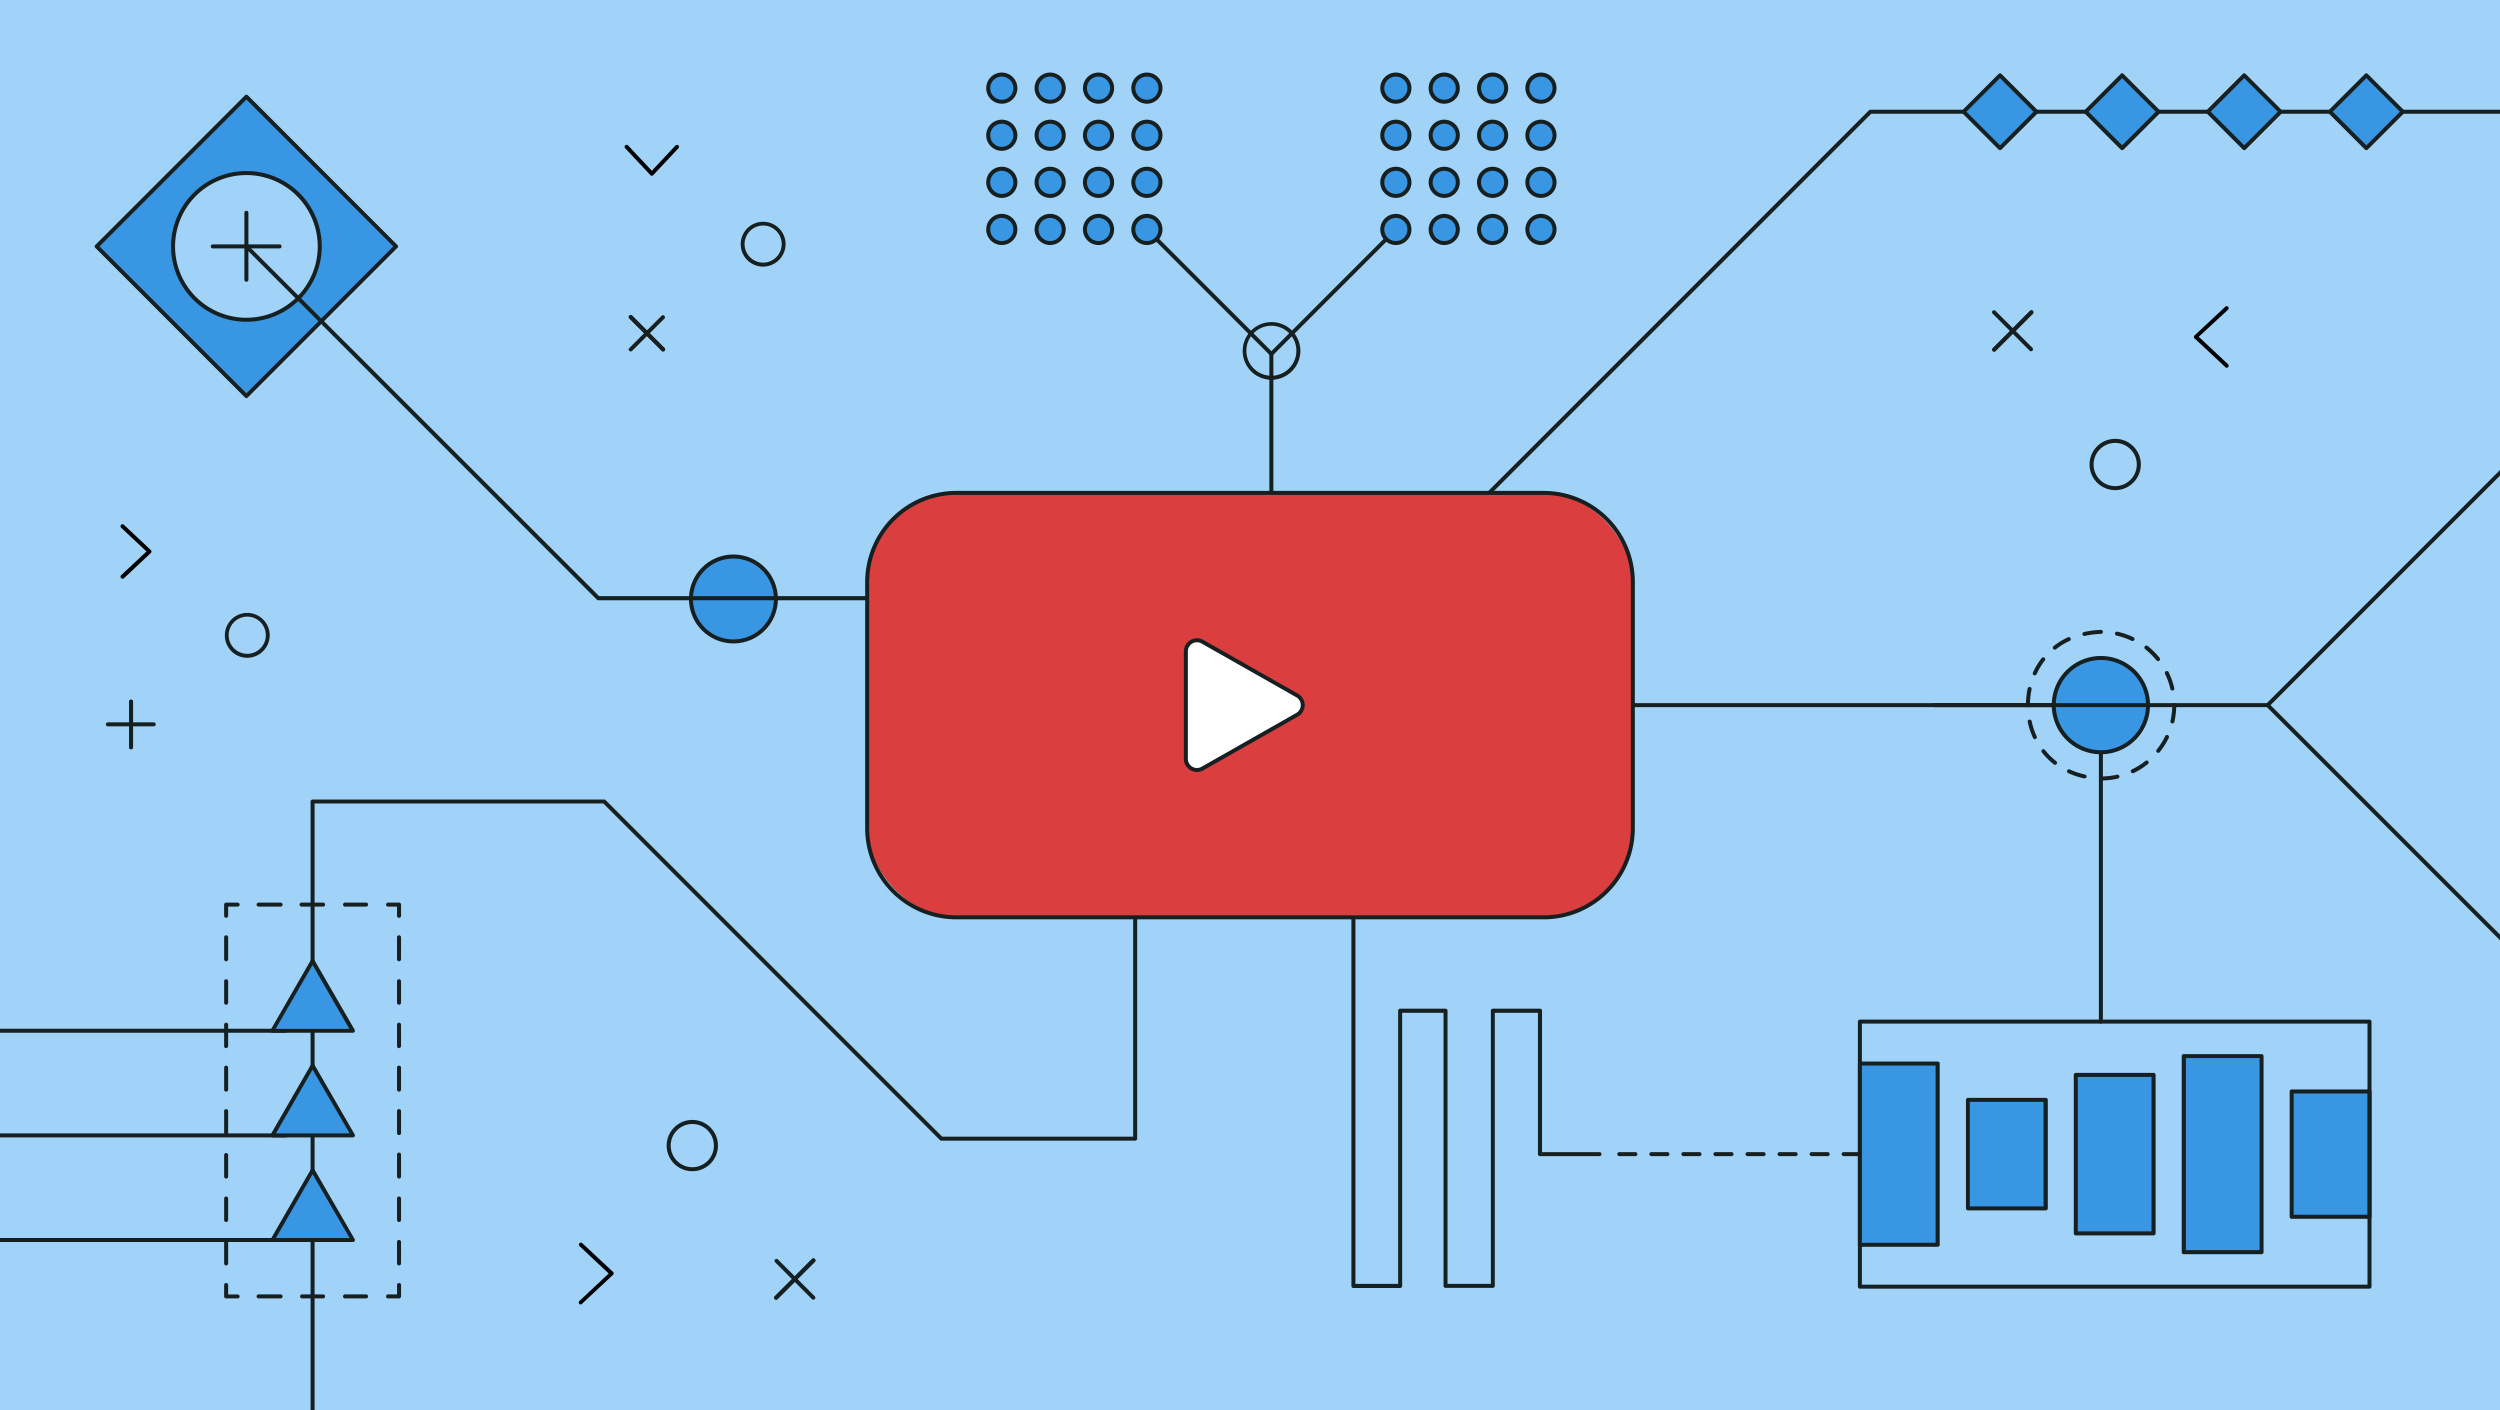 <svg id="Layer_1" data-name="Layer 1" xmlns="http://www.w3.org/2000/svg" viewBox="0 0 780 440"><defs><style>.cls-1{fill:#a1d2f8;}.cls-2{fill:#3896e3;}.cls-3{fill:#162020;}.cls-4{fill:#db3e3e;}.cls-5{fill:#fff;}</style></defs><rect class="cls-1" width="780" height="440"/><rect class="cls-2" x="43.84" y="43.84" width="66.06" height="66.06" transform="translate(76.88 -31.84) rotate(45)"/><path class="cls-3" d="M76.88,124.22a.59.59,0,0,1-.44-.19L29.72,77.32a.63.63,0,0,1,0-.88L76.44,29.72a.63.63,0,0,1,.88,0L124,76.44a.61.61,0,0,1,0,.88L77.32,124A.59.59,0,0,1,76.88,124.22ZM31.05,76.88l45.83,45.83,45.83-45.83L76.88,31.05Z"/><circle class="cls-1" cx="76.88" cy="76.88" r="22.88"/><path class="cls-3" d="M76.88,100.39a23.51,23.51,0,1,1,23.51-23.51A23.53,23.53,0,0,1,76.88,100.39Zm0-45.77A22.26,22.26,0,1,0,99.14,76.88,22.28,22.28,0,0,0,76.88,54.62Z"/><circle class="cls-2" cx="228.84" cy="186.88" r="13.24"/><path class="cls-3" d="M228.84,200.75a13.87,13.87,0,1,1,13.86-13.87A13.87,13.87,0,0,1,228.84,200.75Zm0-26.48a12.62,12.62,0,1,0,12.61,12.61A12.62,12.62,0,0,0,228.84,174.27Z"/><path class="cls-3" d="M284.42,187.29H186.67a.59.59,0,0,1-.44-.18L76.44,77.32a.62.62,0,0,1,.88-.88L186.93,186h97.49a.63.63,0,0,1,0,1.25Z"/><path class="cls-3" d="M76.88,87.91a.63.63,0,0,1-.63-.62V66.47a.63.63,0,1,1,1.25,0V87.29A.62.62,0,0,1,76.88,87.91Z"/><path class="cls-3" d="M87.29,77.5H66.47a.63.63,0,1,1,0-1.25H87.29a.63.63,0,0,1,0,1.25Z"/><path class="cls-3" d="M97.52,466.49a.63.63,0,0,1-.62-.63V250.09a.63.63,0,0,1,.62-.63h91a.63.63,0,0,1,.44.19l105,105h59.59V286.05a.63.63,0,0,1,1.25,0v69.2a.63.63,0,0,1-.62.63H293.68a.6.6,0,0,1-.44-.19l-105-105H98.15V465.86A.63.63,0,0,1,97.52,466.49Z"/><path class="cls-3" d="M655.48,319.37a.63.63,0,0,1-.63-.63V220.62H493.1a.62.62,0,0,1,0-1.24H655.48a.62.62,0,0,1,.62.62v98.74A.63.63,0,0,1,655.48,319.37Z"/><path class="cls-3" d="M655.5,243.51a.63.63,0,0,1,0-1.25,22.16,22.16,0,0,0,5-.56.63.63,0,0,1,.75.47.62.62,0,0,1-.47.75,23.56,23.56,0,0,1-5.23.59Zm-5.08-.64h-.14a25.09,25.09,0,0,1-5-1.65.62.62,0,0,1-.31-.83.61.61,0,0,1,.82-.31,24.18,24.18,0,0,0,4.74,1.57.62.62,0,0,1,.48.74A.64.64,0,0,1,650.42,242.87Zm15-1.63a.63.63,0,0,1-.27-1.19,22.32,22.32,0,0,0,4.22-2.65.62.62,0,0,1,.77,1,23.18,23.18,0,0,1-4.45,2.81A.63.63,0,0,1,665.42,241.24Zm-24.25-2.62a.62.62,0,0,1-.38-.14,21.53,21.53,0,0,1-3.73-3.72.62.62,0,0,1,.1-.88.63.63,0,0,1,.88.11,20.88,20.88,0,0,0,3.52,3.51.63.63,0,0,1,.11.88A.67.67,0,0,1,641.17,238.62Zm32.21-3.73a.62.62,0,0,1-.39-.14.61.61,0,0,1-.1-.88,22.51,22.51,0,0,0,2.65-4.22.62.62,0,0,1,.83-.29.64.64,0,0,1,.3.84,23.68,23.68,0,0,1-2.81,4.45A.6.6,0,0,1,673.38,234.89Zm-38.5-4.26a.63.63,0,0,1-.57-.37,23.77,23.77,0,0,1-1.66-5,.62.62,0,1,1,1.22-.26,22.1,22.1,0,0,0,1.58,4.73.64.64,0,0,1-.31.83A.58.58,0,0,1,634.88,230.63Zm42.91-4.92h-.14a.64.64,0,0,1-.47-.75,22.16,22.16,0,0,0,.56-4.95.66.66,0,0,1,.62-.67.59.59,0,0,1,.63.57v.1a23.56,23.56,0,0,1-.59,5.23A.61.61,0,0,1,677.79,225.71Zm-45.08-5.06a.61.61,0,0,1-.62-.6V220a24.89,24.89,0,0,1,.54-5.18.62.62,0,0,1,1.22.26,23.82,23.82,0,0,0-.51,4.92A.65.65,0,0,1,632.71,220.65Zm45.06-5.21a.64.64,0,0,1-.61-.48,21.9,21.9,0,0,0-1.66-4.7.63.63,0,0,1,.29-.84.62.62,0,0,1,.83.29,23.62,23.62,0,0,1,1.76,5,.62.62,0,0,1-.47.75Zm-42.93-4.73a.58.58,0,0,1-.26-.06.63.63,0,0,1-.31-.83,22.74,22.74,0,0,1,2.72-4.5.63.63,0,0,1,1,.77,21,21,0,0,0-2.57,4.25A.63.63,0,0,1,634.84,210.71Zm38.48-4.42a.62.62,0,0,1-.49-.23,23.1,23.1,0,0,0-3.54-3.52.62.62,0,1,1,.78-1,23.73,23.73,0,0,1,3.73,3.7.62.62,0,0,1-.09.88A.67.67,0,0,1,673.32,206.29ZM641.1,202.7a.67.67,0,0,1-.5-.24.63.63,0,0,1,.11-.88,22.51,22.51,0,0,1,4.49-2.75.63.63,0,0,1,.83.31.62.62,0,0,1-.3.83,20.81,20.81,0,0,0-4.25,2.59A.62.62,0,0,1,641.1,202.7ZM665.34,200a.63.63,0,0,1-.27-.06,22.08,22.08,0,0,0-4.71-1.63.64.64,0,0,1-.48-.75.63.63,0,0,1,.75-.47,23.3,23.3,0,0,1,5,1.72.63.63,0,0,1-.27,1.19Zm-15-1.57a.63.63,0,0,1-.14-1.24,29.92,29.92,0,0,1,5.2-.67.63.63,0,1,1,0,1.25,28.12,28.12,0,0,0-5,.64Z"/><circle class="cls-2" cx="655.48" cy="220" r="14.71"/><path class="cls-3" d="M655.48,235.33A15.33,15.33,0,1,1,670.81,220,15.35,15.35,0,0,1,655.48,235.33Zm0-29.41A14.08,14.08,0,1,0,669.56,220,14.1,14.1,0,0,0,655.48,205.92Z"/><path class="cls-3" d="M707.51,220.62H603.44a.62.62,0,0,1,0-1.24H707.51a.62.62,0,1,1,0,1.24Z"/><path class="cls-3" d="M788.81,301.92a.62.62,0,0,1-.44-.18l-81.3-81.3a.63.63,0,0,1,0-.88l81.3-81.3a.63.63,0,0,1,.88,0,.64.64,0,0,1,0,.89L708.4,220l80.85,80.85a.64.64,0,0,1,0,.89A.62.62,0,0,1,788.81,301.92Z"/><path class="cls-3" d="M739.28,402.06h-159a.63.63,0,0,1-.62-.63V318.74a.62.62,0,0,1,.62-.62h159a.63.63,0,0,1,.63.62v82.69A.63.63,0,0,1,739.28,402.06Zm-158.37-1.25H738.66V319.37H580.91Z"/><rect class="cls-2" x="613.96" y="343.16" width="24.28" height="33.85"/><path class="cls-3" d="M638.25,377.64H614a.63.63,0,0,1-.62-.63V343.16a.62.62,0,0,1,.62-.62h24.29a.62.62,0,0,1,.62.62V377A.63.63,0,0,1,638.25,377.64Zm-23.66-1.25h23v-32.6h-23Z"/><rect class="cls-2" x="580.28" y="331.81" width="24.28" height="56.55"/><path class="cls-3" d="M604.57,389H580.28a.62.62,0,0,1-.62-.62V331.81a.62.62,0,0,1,.62-.62h24.29a.62.62,0,0,1,.62.62v56.56A.62.62,0,0,1,604.57,389Zm-23.66-1.25h23v-55.3h-23Z"/><rect class="cls-2" x="647.64" y="335.36" width="24.28" height="49.46"/><path class="cls-3" d="M671.92,385.44H647.64a.62.62,0,0,1-.62-.62V335.36a.62.62,0,0,1,.62-.62h24.28a.63.63,0,0,1,.63.62v49.46A.63.63,0,0,1,671.92,385.44Zm-23.65-1.25h23V336h-23Z"/><rect class="cls-2" x="681.32" y="329.5" width="24.28" height="61.18"/><path class="cls-3" d="M705.6,391.3H681.32a.62.62,0,0,1-.62-.62V329.5a.62.62,0,0,1,.62-.62H705.6a.63.63,0,0,1,.63.62v61.18A.63.63,0,0,1,705.6,391.3ZM682,390.05h23V330.12H682Z"/><rect class="cls-2" x="715" y="340.53" width="24.28" height="39.11"/><path class="cls-3" d="M739.28,380.27H715a.63.63,0,0,1-.62-.63V340.53a.62.62,0,0,1,.62-.62h24.28a.63.63,0,0,1,.63.62v39.11A.63.63,0,0,1,739.28,380.27ZM715.63,379h23V341.16h-23Z"/><path class="cls-3" d="M465.75,401.82H451a.63.63,0,0,1-.62-.63V316H437.47v85.23a.63.63,0,0,1-.62.63H422.27a.63.63,0,0,1-.63-.63v-120a.63.63,0,1,1,1.25,0V400.57h13.33V315.34a.63.63,0,0,1,.63-.63H451a.63.63,0,0,1,.63.63v85.23h13.52V315.34a.63.63,0,0,1,.62-.63h14.71a.63.63,0,0,1,.63.63v44.12h18a.63.63,0,0,1,0,1.25H480.46a.62.62,0,0,1-.62-.62V316H466.38v85.23A.63.63,0,0,1,465.75,401.82Z"/><path class="cls-3" d="M580.15,360.71h-5a.63.63,0,0,1,0-1.25h5a.63.63,0,1,1,0,1.25Zm-10,0h-5a.63.63,0,0,1,0-1.25h5a.63.63,0,1,1,0,1.25Zm-10,0h-5a.63.63,0,0,1,0-1.25h5a.63.63,0,1,1,0,1.25Zm-10,0h-5a.63.63,0,0,1,0-1.25h5a.63.63,0,1,1,0,1.25Zm-10,0h-5a.63.63,0,0,1,0-1.25h5a.63.63,0,1,1,0,1.25Zm-10,0h-5a.63.63,0,0,1,0-1.25h5a.63.63,0,1,1,0,1.25Zm-10,0h-5a.63.63,0,0,1,0-1.25h5a.63.63,0,1,1,0,1.25Zm-10,0h-5a.63.63,0,0,1,0-1.25h5a.63.63,0,1,1,0,1.25Z"/><path d="M181.19,407a.63.63,0,0,1-.43-1.08l9.16-8.59-9.16-8.59a.63.63,0,0,1,.86-.91l9.64,9a.63.63,0,0,1,0,.92l-9.64,9A.63.63,0,0,1,181.19,407Z"/><path class="cls-3" d="M242.16,405.5a.62.62,0,0,1-.44-.18.61.61,0,0,1,0-.88l11.6-11.61a.63.63,0,1,1,.89.89l-11.61,11.6A.62.62,0,0,1,242.16,405.5Z"/><path class="cls-3" d="M242.16,405.5a.62.62,0,0,1-.44-.18.61.61,0,0,1,0-.88l11.6-11.61a.63.63,0,1,1,.89.89l-11.61,11.6A.62.62,0,0,1,242.16,405.5Z"/><path class="cls-3" d="M253.77,405.5a.66.66,0,0,1-.45-.18l-11.48-11.49a.61.61,0,0,1,0-.88.63.63,0,0,1,.88,0l11.49,11.49a.63.63,0,0,1,0,.88A.62.62,0,0,1,253.77,405.5Z"/><path class="cls-3" d="M216,365.42a8,8,0,1,1,8-8A8,8,0,0,1,216,365.42Zm0-14.73a6.74,6.74,0,1,0,6.74,6.74A6.74,6.74,0,0,0,216,350.69Z"/><path d="M694.77,114.74a.63.63,0,0,1-.43-.17l-9.64-9a.59.59,0,0,1-.2-.45.63.63,0,0,1,.2-.46l9.64-9a.63.63,0,0,1,.86.91L686,105.07l9.16,8.59a.63.63,0,0,1-.43,1.08Z"/><path class="cls-3" d="M622.19,109.71a.62.62,0,0,1-.44-.18.64.64,0,0,1,0-.89L633.36,97a.62.62,0,0,1,.88.88l-11.6,11.61A.66.66,0,0,1,622.19,109.71Z"/><path class="cls-3" d="M622.19,109.71a.62.62,0,0,1-.44-.18.64.64,0,0,1,0-.89L633.36,97a.62.62,0,0,1,.88.88l-11.6,11.61A.66.66,0,0,1,622.19,109.71Z"/><path class="cls-3" d="M633.68,109.59a.62.62,0,0,1-.44-.18L621.75,97.92a.63.63,0,1,1,.89-.88l11.48,11.48a.63.63,0,0,1-.44,1.07Z"/><path class="cls-3" d="M659.94,152.92a8,8,0,1,1,8-8A8,8,0,0,1,659.94,152.92Zm0-14.73a6.74,6.74,0,1,0,6.74,6.74A6.74,6.74,0,0,0,659.94,138.19Z"/><path d="M203.4,54.85a.65.65,0,0,1-.46-.2l-7.88-8.4a.63.63,0,0,1,0-.88.64.64,0,0,1,.89,0l7.42,7.91,7.41-7.91a.64.64,0,0,1,.89,0,.63.63,0,0,1,0,.88l-7.88,8.4A.65.65,0,0,1,203.4,54.85Z"/><path class="cls-3" d="M206.89,109.64a.62.62,0,0,1-.44-.18l-10.1-10.11a.61.61,0,0,1,0-.88.63.63,0,0,1,.88,0l10.1,10.11a.61.61,0,0,1,0,.88A.62.62,0,0,1,206.89,109.64Z"/><path class="cls-3" d="M206.89,109.64a.62.62,0,0,1-.44-.18l-10.1-10.11a.61.61,0,0,1,0-.88.63.63,0,0,1,.88,0l10.1,10.11a.61.61,0,0,1,0,.88A.62.62,0,0,1,206.89,109.64Z"/><path class="cls-3" d="M196.79,109.64a.62.62,0,0,1-.44-.18.61.61,0,0,1,0-.88l10-10a.63.63,0,1,1,.88.89l-10,10A.62.62,0,0,1,196.79,109.64Z"/><path class="cls-3" d="M238.1,83.19a7,7,0,1,1,7-7A7.05,7.05,0,0,1,238.1,83.19Zm0-12.83a5.79,5.79,0,1,0,5.79,5.79A5.8,5.8,0,0,0,238.1,70.36Z"/><path d="M38.24,180.55a.61.61,0,0,1-.45-.19.63.63,0,0,1,0-.89l7.91-7.41-7.91-7.42a.63.63,0,0,1,0-.89.62.62,0,0,1,.88,0l8.39,7.87a.62.62,0,0,1,0,.91l-8.39,7.88A.62.62,0,0,1,38.24,180.55Z"/><path class="cls-3" d="M40.88,233.77a.63.63,0,0,1-.62-.63V218.85a.63.63,0,0,1,1.25,0v14.29A.63.63,0,0,1,40.88,233.77Z"/><path class="cls-3" d="M40.88,233.77a.63.63,0,0,1-.62-.63V218.85a.63.63,0,0,1,1.25,0v14.29A.63.63,0,0,1,40.88,233.77Z"/><path class="cls-3" d="M47.88,226.62H33.74a.63.63,0,1,1,0-1.25H47.88a.63.63,0,1,1,0,1.25Z"/><path class="cls-3" d="M77.15,205.23a7,7,0,1,1,7-7A7.05,7.05,0,0,1,77.15,205.23Zm0-12.84a5.8,5.8,0,1,0,5.79,5.79A5.8,5.8,0,0,0,77.15,192.39Z"/><circle class="cls-2" cx="435.51" cy="27.51" r="4.23"/><path class="cls-3" d="M435.51,32.36a4.86,4.86,0,1,1,4.86-4.85A4.85,4.85,0,0,1,435.51,32.36Zm0-8.46a3.61,3.61,0,1,0,3.61,3.61A3.61,3.61,0,0,0,435.51,23.9Z"/><circle class="cls-2" cx="465.69" cy="27.51" r="4.23"/><path class="cls-3" d="M465.69,32.36a4.86,4.86,0,1,1,4.86-4.85A4.85,4.85,0,0,1,465.69,32.36Zm0-8.46a3.61,3.61,0,1,0,3.61,3.61A3.61,3.61,0,0,0,465.69,23.9Z"/><circle class="cls-2" cx="450.6" cy="27.51" r="4.23"/><path class="cls-3" d="M450.6,32.36a4.86,4.86,0,1,1,4.86-4.85A4.85,4.85,0,0,1,450.6,32.36Zm0-8.46a3.61,3.61,0,1,0,3.61,3.61A3.61,3.61,0,0,0,450.6,23.9Z"/><circle class="cls-2" cx="480.78" cy="27.51" r="4.23"/><path class="cls-3" d="M480.78,32.36a4.86,4.86,0,1,1,4.86-4.85A4.85,4.85,0,0,1,480.78,32.36Zm0-8.46a3.61,3.61,0,1,0,3.61,3.61A3.61,3.61,0,0,0,480.78,23.9Z"/><circle class="cls-2" cx="435.51" cy="42.2" r="4.23"/><path class="cls-3" d="M435.51,47.06a4.86,4.86,0,1,1,4.86-4.86A4.86,4.86,0,0,1,435.51,47.06Zm0-8.46a3.61,3.61,0,1,0,3.61,3.6A3.6,3.6,0,0,0,435.51,38.6Z"/><circle class="cls-2" cx="465.69" cy="42.2" r="4.23"/><path class="cls-3" d="M465.69,47.06a4.86,4.86,0,1,1,4.86-4.86A4.86,4.86,0,0,1,465.69,47.06Zm0-8.46a3.61,3.61,0,1,0,3.61,3.6A3.6,3.6,0,0,0,465.69,38.6Z"/><circle class="cls-2" cx="450.6" cy="42.2" r="4.23"/><path class="cls-3" d="M450.6,47.06a4.86,4.86,0,1,1,4.86-4.86A4.86,4.86,0,0,1,450.6,47.06Zm0-8.46a3.61,3.61,0,1,0,3.61,3.6A3.6,3.6,0,0,0,450.6,38.6Z"/><circle class="cls-2" cx="480.78" cy="42.2" r="4.23"/><path class="cls-3" d="M480.78,47.06a4.86,4.86,0,1,1,4.86-4.86A4.86,4.86,0,0,1,480.78,47.06Zm0-8.46a3.61,3.61,0,1,0,3.61,3.6A3.6,3.6,0,0,0,480.78,38.6Z"/><circle class="cls-2" cx="435.51" cy="71.59" r="4.23"/><path class="cls-3" d="M435.51,76.45a4.86,4.86,0,1,1,4.86-4.86A4.86,4.86,0,0,1,435.51,76.45Zm0-8.46a3.61,3.61,0,1,0,3.61,3.6A3.6,3.6,0,0,0,435.51,68Z"/><circle class="cls-2" cx="465.69" cy="71.59" r="4.23"/><path class="cls-3" d="M465.69,76.45a4.86,4.86,0,1,1,4.86-4.86A4.86,4.86,0,0,1,465.69,76.45Zm0-8.46a3.61,3.61,0,1,0,3.61,3.6A3.6,3.6,0,0,0,465.69,68Z"/><circle class="cls-2" cx="450.6" cy="71.59" r="4.23"/><path class="cls-3" d="M450.6,76.45a4.86,4.86,0,1,1,4.86-4.86A4.86,4.86,0,0,1,450.6,76.45Zm0-8.46a3.61,3.61,0,1,0,3.61,3.6A3.6,3.6,0,0,0,450.6,68Z"/><circle class="cls-2" cx="480.78" cy="71.59" r="4.23"/><path class="cls-3" d="M480.78,76.45a4.86,4.86,0,1,1,4.86-4.86A4.86,4.86,0,0,1,480.78,76.45Zm0-8.46a3.61,3.61,0,1,0,3.61,3.6A3.6,3.6,0,0,0,480.78,68Z"/><circle class="cls-2" cx="435.51" cy="56.9" r="4.23"/><path class="cls-3" d="M435.51,61.75a4.86,4.86,0,1,1,4.86-4.85A4.85,4.85,0,0,1,435.51,61.75Zm0-8.46a3.61,3.61,0,1,0,3.61,3.61A3.61,3.61,0,0,0,435.51,53.29Z"/><circle class="cls-2" cx="465.69" cy="56.9" r="4.23"/><path class="cls-3" d="M465.69,61.75a4.86,4.86,0,1,1,4.86-4.85A4.85,4.85,0,0,1,465.69,61.75Zm0-8.46a3.61,3.61,0,1,0,3.61,3.61A3.61,3.61,0,0,0,465.69,53.29Z"/><circle class="cls-2" cx="450.6" cy="56.9" r="4.23"/><path class="cls-3" d="M450.6,61.75a4.86,4.86,0,1,1,4.86-4.85A4.85,4.85,0,0,1,450.6,61.75Zm0-8.46a3.61,3.61,0,1,0,3.61,3.61A3.61,3.61,0,0,0,450.6,53.29Z"/><circle class="cls-2" cx="480.78" cy="56.9" r="4.23"/><path class="cls-3" d="M480.78,61.75a4.86,4.86,0,1,1,4.86-4.85A4.85,4.85,0,0,1,480.78,61.75Zm0-8.46a3.61,3.61,0,1,0,3.61,3.61A3.61,3.61,0,0,0,480.78,53.29Z"/><circle class="cls-2" cx="312.56" cy="27.51" r="4.23"/><path class="cls-3" d="M312.56,32.36a4.86,4.86,0,1,1,4.86-4.85A4.86,4.86,0,0,1,312.56,32.36Zm0-8.46a3.61,3.61,0,1,0,3.61,3.61A3.61,3.61,0,0,0,312.56,23.9Z"/><circle class="cls-2" cx="342.74" cy="27.51" r="4.23"/><path class="cls-3" d="M342.74,32.36a4.86,4.86,0,1,1,4.86-4.85A4.86,4.86,0,0,1,342.74,32.36Zm0-8.46a3.61,3.61,0,1,0,3.61,3.61A3.61,3.61,0,0,0,342.74,23.9Z"/><circle class="cls-2" cx="327.65" cy="27.51" r="4.23"/><path class="cls-3" d="M327.65,32.36a4.86,4.86,0,1,1,4.86-4.85A4.86,4.86,0,0,1,327.65,32.36Zm0-8.46a3.61,3.61,0,1,0,3.61,3.61A3.61,3.61,0,0,0,327.65,23.9Z"/><circle class="cls-2" cx="357.83" cy="27.51" r="4.23"/><path class="cls-3" d="M357.83,32.36a4.86,4.86,0,1,1,4.86-4.85A4.86,4.86,0,0,1,357.83,32.36Zm0-8.46a3.61,3.61,0,1,0,3.61,3.61A3.61,3.61,0,0,0,357.83,23.9Z"/><circle class="cls-2" cx="312.56" cy="42.2" r="4.23"/><path class="cls-3" d="M312.56,47.06a4.86,4.86,0,1,1,4.86-4.86A4.87,4.87,0,0,1,312.56,47.06Zm0-8.46a3.61,3.61,0,1,0,3.61,3.6A3.61,3.61,0,0,0,312.56,38.6Z"/><circle class="cls-2" cx="342.74" cy="42.2" r="4.23"/><path class="cls-3" d="M342.74,47.06a4.86,4.86,0,1,1,4.86-4.86A4.87,4.87,0,0,1,342.74,47.06Zm0-8.46a3.61,3.61,0,1,0,3.61,3.6A3.61,3.61,0,0,0,342.74,38.6Z"/><circle class="cls-2" cx="327.65" cy="42.2" r="4.23"/><path class="cls-3" d="M327.65,47.06a4.86,4.86,0,1,1,4.86-4.86A4.87,4.87,0,0,1,327.65,47.06Zm0-8.46a3.61,3.61,0,1,0,3.61,3.6A3.61,3.61,0,0,0,327.65,38.6Z"/><circle class="cls-2" cx="357.83" cy="42.2" r="4.23"/><path class="cls-3" d="M357.83,47.06a4.86,4.86,0,1,1,4.86-4.86A4.87,4.87,0,0,1,357.83,47.06Zm0-8.46a3.61,3.61,0,1,0,3.61,3.6A3.61,3.61,0,0,0,357.83,38.6Z"/><circle class="cls-2" cx="312.56" cy="71.59" r="4.23"/><path class="cls-3" d="M312.56,76.45a4.86,4.86,0,1,1,4.86-4.86A4.87,4.87,0,0,1,312.56,76.45Zm0-8.46a3.61,3.61,0,1,0,3.61,3.6A3.61,3.61,0,0,0,312.56,68Z"/><circle class="cls-2" cx="342.74" cy="71.59" r="4.23"/><path class="cls-3" d="M342.74,76.45a4.86,4.86,0,1,1,4.86-4.86A4.87,4.87,0,0,1,342.74,76.45Zm0-8.46a3.61,3.61,0,1,0,3.61,3.6A3.61,3.61,0,0,0,342.74,68Z"/><circle class="cls-2" cx="327.65" cy="71.59" r="4.23"/><path class="cls-3" d="M327.65,76.45a4.86,4.86,0,1,1,4.86-4.86A4.87,4.87,0,0,1,327.65,76.45Zm0-8.46a3.61,3.61,0,1,0,3.61,3.6A3.61,3.61,0,0,0,327.65,68Z"/><circle class="cls-2" cx="357.83" cy="71.59" r="4.23"/><path class="cls-3" d="M357.83,76.45a4.86,4.86,0,1,1,4.86-4.86A4.87,4.87,0,0,1,357.83,76.45Zm0-8.46a3.61,3.61,0,1,0,3.61,3.6A3.61,3.61,0,0,0,357.83,68Z"/><circle class="cls-2" cx="312.56" cy="56.9" r="4.23"/><path class="cls-3" d="M312.56,61.75a4.86,4.86,0,1,1,4.86-4.85A4.86,4.86,0,0,1,312.56,61.75Zm0-8.46a3.61,3.61,0,1,0,3.61,3.61A3.61,3.61,0,0,0,312.56,53.29Z"/><circle class="cls-2" cx="342.74" cy="56.9" r="4.23"/><path class="cls-3" d="M342.74,61.75a4.86,4.86,0,1,1,4.86-4.85A4.86,4.86,0,0,1,342.74,61.75Zm0-8.46a3.61,3.61,0,1,0,3.61,3.61A3.61,3.61,0,0,0,342.74,53.29Z"/><circle class="cls-2" cx="327.65" cy="56.9" r="4.23"/><path class="cls-3" d="M327.65,61.75a4.86,4.86,0,1,1,4.86-4.85A4.86,4.86,0,0,1,327.65,61.75Zm0-8.46a3.61,3.61,0,1,0,3.61,3.61A3.61,3.61,0,0,0,327.65,53.29Z"/><circle class="cls-2" cx="357.83" cy="56.9" r="4.23"/><path class="cls-3" d="M357.83,61.75a4.86,4.86,0,1,1,4.86-4.85A4.86,4.86,0,0,1,357.83,61.75Zm0-8.46a3.61,3.61,0,1,0,3.61,3.61A3.61,3.61,0,0,0,357.83,53.29Z"/><path class="cls-3" d="M396.67,111.06a.62.62,0,0,1-.45-1.06l35.67-35.67a.63.63,0,0,1,.88,0,.64.64,0,0,1,0,.89l-35.66,35.66A.62.62,0,0,1,396.67,111.06Z"/><path class="cls-3" d="M396.67,111.06a.63.63,0,0,1-.45-.18L360.56,75.22a.64.64,0,0,1,0-.89.63.63,0,0,1,.88,0L397.11,110a.63.63,0,0,1,0,.88A.62.62,0,0,1,396.67,111.06Z"/><path class="cls-3" d="M396.67,156.29a.63.63,0,0,1-.63-.63V110.44a.63.63,0,1,1,1.25,0v45.22A.63.63,0,0,1,396.67,156.29Z"/><path class="cls-3" d="M396.67,118.49a9,9,0,1,1,9.05-9A9.06,9.06,0,0,1,396.67,118.49Zm0-16.85a7.8,7.8,0,1,0,7.8,7.8A7.81,7.81,0,0,0,396.67,101.64Z"/><path class="cls-3" d="M124.49,405.1H121a.63.63,0,0,1,0-1.25h2.88V401a.63.63,0,1,1,1.25,0v3.5A.63.63,0,0,1,124.49,405.1Z"/><path class="cls-3" d="M114.29,405.1h-6.71a.63.63,0,0,1,0-1.25h6.71a.63.63,0,0,1,0,1.25Zm-13.41,0H94.17a.63.63,0,0,1,0-1.25h6.71a.63.63,0,0,1,0,1.25Zm-13.42,0h-6.7a.63.63,0,1,1,0-1.25h6.7a.63.63,0,1,1,0,1.25Z"/><path class="cls-3" d="M74.05,405.1h-3.5a.62.62,0,0,1-.62-.62V401a.63.63,0,1,1,1.25,0v2.87h2.87a.63.63,0,1,1,0,1.25Z"/><path class="cls-3" d="M70.55,394.82a.62.62,0,0,1-.62-.62v-6.78a.63.63,0,1,1,1.25,0v6.78A.63.63,0,0,1,70.55,394.82Zm0-13.55a.63.63,0,0,1-.62-.63v-6.78a.63.63,0,0,1,1.25,0v6.78A.63.63,0,0,1,70.55,381.27Zm0-13.56a.63.63,0,0,1-.62-.63V360.3a.63.63,0,0,1,1.25,0v6.78A.63.63,0,0,1,70.55,367.71Zm0-13.56a.62.62,0,0,1-.62-.62v-6.78a.63.63,0,1,1,1.25,0v6.78A.63.63,0,0,1,70.55,354.15Zm0-13.56a.62.62,0,0,1-.62-.62v-6.78a.63.63,0,1,1,1.25,0V340A.63.63,0,0,1,70.55,340.59Zm0-13.55a.63.63,0,0,1-.62-.63v-6.78a.63.63,0,0,1,1.25,0v6.78A.63.63,0,0,1,70.55,327Zm0-13.56a.63.63,0,0,1-.62-.63v-6.78a.63.63,0,0,1,1.25,0v6.78A.63.63,0,0,1,70.55,313.48Zm0-13.56a.63.63,0,0,1-.62-.63v-6.77a.63.63,0,1,1,1.25,0v6.77A.63.63,0,0,1,70.55,299.92Z"/><path class="cls-3" d="M70.55,286.36a.62.62,0,0,1-.62-.62v-3.5a.63.63,0,0,1,.62-.63h3.5a.63.63,0,1,1,0,1.25H71.18v2.88A.63.63,0,0,1,70.55,286.36Z"/><path class="cls-3" d="M114.29,282.86h-6.71a.63.63,0,0,1,0-1.25h6.71a.63.63,0,0,1,0,1.25Zm-13.41,0H94.17a.63.63,0,1,1,0-1.25h6.71a.63.63,0,0,1,0,1.25Zm-13.42,0h-6.7a.63.63,0,1,1,0-1.25h6.7a.63.63,0,1,1,0,1.25Z"/><path class="cls-3" d="M124.49,286.36a.62.62,0,0,1-.62-.62v-2.88H121a.63.63,0,0,1,0-1.25h3.5a.63.63,0,0,1,.63.63v3.5A.63.63,0,0,1,124.49,286.36Z"/><path class="cls-3" d="M124.49,394.83a.63.63,0,0,1-.62-.63v-6.78a.63.63,0,0,1,1.25,0v6.78A.63.63,0,0,1,124.49,394.83Zm0-13.56a.63.63,0,0,1-.62-.63v-6.78a.63.63,0,0,1,1.25,0v6.78A.63.63,0,0,1,124.49,381.27Zm0-13.56a.63.63,0,0,1-.62-.63v-6.77a.63.63,0,1,1,1.25,0v6.77A.63.63,0,0,1,124.49,367.71Zm0-13.56a.62.62,0,0,1-.62-.62v-6.78a.63.63,0,1,1,1.25,0v6.78A.63.63,0,0,1,124.49,354.15Zm0-13.56a.62.62,0,0,1-.62-.62v-6.78a.63.63,0,1,1,1.25,0V340A.63.63,0,0,1,124.49,340.59Zm0-13.55a.63.63,0,0,1-.62-.63v-6.78a.63.63,0,0,1,1.25,0v6.78A.63.63,0,0,1,124.49,327Zm0-13.56a.63.63,0,0,1-.62-.63v-6.78a.63.63,0,0,1,1.25,0v6.78A.63.63,0,0,1,124.49,313.48Zm0-13.56a.62.62,0,0,1-.62-.62v-6.78a.63.63,0,1,1,1.25,0v6.78A.63.63,0,0,1,124.49,299.92Z"/><path class="cls-3" d="M89.17,322.22H-8.18a.63.63,0,0,1-.63-.63.63.63,0,0,1,.63-.62H89.17a.63.63,0,0,1,0,1.25Z"/><path class="cls-3" d="M89.17,354.87H-8.18a.63.63,0,0,1-.63-.63.63.63,0,0,1,.63-.62H89.17a.62.62,0,0,1,.62.62A.63.63,0,0,1,89.17,354.87Z"/><path class="cls-3" d="M89.17,387.51H-8.18a.63.63,0,0,1-.63-.62.63.63,0,0,1,.63-.63H89.17a.63.63,0,0,1,0,1.25Z"/><polygon class="cls-2" points="97.52 332.48 84.96 354.24 110.09 354.24 97.52 332.48"/><path class="cls-3" d="M110.09,354.87H85a.61.61,0,0,1-.54-.32.58.58,0,0,1,0-.62L97,332.16a.65.65,0,0,1,1.08,0l12.57,21.77a.63.63,0,0,1-.54.94Zm-24-1.25h23L97.52,333.73Z"/><polygon class="cls-2" points="97.52 299.83 84.96 321.59 110.09 321.59 97.52 299.83"/><path class="cls-3" d="M110.09,322.22H85a.62.62,0,0,1-.54-.31.6.6,0,0,1,0-.63L97,299.52a.64.64,0,0,1,1.08,0l12.57,21.76a.64.64,0,0,1,0,.63A.63.63,0,0,1,110.09,322.22ZM86,321h23L97.52,301.08Z"/><polygon class="cls-2" points="97.52 365.12 84.96 386.89 110.09 386.89 97.52 365.12"/><path class="cls-3" d="M110.09,387.51H85a.62.62,0,0,1-.54-.31.58.58,0,0,1,0-.62L97,364.81a.64.64,0,0,1,1.08,0l12.57,21.77a.62.62,0,0,1-.54.93Zm-24-1.25h23L97.52,366.37Z"/><path class="cls-3" d="M452.78,166.26a.62.62,0,0,1-.44-.18.64.64,0,0,1,0-.89L583.11,34.42a.62.62,0,0,1,.44-.18H794.08a.63.63,0,0,1,0,1.25H583.81L453.22,166.08A.62.62,0,0,1,452.78,166.26Z"/><rect class="cls-4" x="270.55" y="153.79" width="238.9" height="132.42" rx="27.8"/><path class="cls-3" d="M481.65,286.84H298.35a28.46,28.46,0,0,1-28.42-28.43V181.59a28.46,28.46,0,0,1,28.42-28.43h183.3a28.46,28.46,0,0,1,28.42,28.43v76.82A28.46,28.46,0,0,1,481.65,286.84ZM298.35,154.41a27.2,27.2,0,0,0-27.17,27.18v76.82a27.2,27.2,0,0,0,27.17,27.18h183.3a27.2,27.2,0,0,0,27.17-27.18V181.59a27.2,27.2,0,0,0-27.17-27.18Z"/><path class="cls-5" d="M404.71,217l-29.55-16.77a3.46,3.46,0,0,0-5.17,3v33.54a3.46,3.46,0,0,0,5.17,3L404.71,223A3.46,3.46,0,0,0,404.71,217Z"/><path class="cls-3" d="M373.45,240.87a4.12,4.12,0,0,1-4.09-4.1V203.23a4.1,4.1,0,0,1,6.11-3.56L405,216.45a4.08,4.08,0,0,1,0,7.1l-29.55,16.78A4.11,4.11,0,0,1,373.45,240.87Zm0-40.48a2.85,2.85,0,0,0-1.43.39,2.81,2.81,0,0,0-1.41,2.45v33.54a2.84,2.84,0,0,0,4.24,2.47l29.55-16.78a2.83,2.83,0,0,0,0-4.93h0l-29.55-16.77A2.82,2.82,0,0,0,373.45,200.39Z"/><rect class="cls-2" x="615.97" y="26.83" width="16.07" height="16.07" transform="translate(158.12 451.45) rotate(-45)"/><path class="cls-3" d="M624,46.85a.62.62,0,0,1-.44-.18L612.2,35.31a.63.63,0,0,1-.18-.45.62.62,0,0,1,.18-.44l11.37-11.36a.61.61,0,0,1,.88,0l11.37,11.36a.62.62,0,0,1,.18.44.63.63,0,0,1-.18.45L624.45,46.67A.62.62,0,0,1,624,46.85Zm-10.48-12L624,45.35l10.48-10.49L624,24.38Z"/><rect class="cls-2" x="654.07" y="26.83" width="16.07" height="16.07" transform="translate(169.27 478.39) rotate(-45)"/><path class="cls-3" d="M662.11,46.85a.66.66,0,0,1-.45-.18L650.3,35.31a.62.62,0,0,1,0-.89l11.36-11.36a.62.62,0,0,1,.89,0l11.36,11.36a.62.62,0,0,1,0,.89L662.55,46.67A.62.62,0,0,1,662.11,46.85Zm-10.49-12,10.49,10.49,10.48-10.49L662.11,24.38Z"/><rect class="cls-2" x="692.16" y="26.83" width="16.07" height="16.07" transform="translate(180.43 505.33) rotate(-45)"/><path class="cls-3" d="M700.2,46.85h0a.62.62,0,0,1-.44-.18L688.39,35.31a.64.64,0,0,1,0-.89l11.37-11.36a.63.63,0,0,1,.88,0L712,34.42a.62.62,0,0,1,.18.44.63.63,0,0,1-.18.45L700.64,46.67A.59.59,0,0,1,700.2,46.85Zm-10.48-12L700.2,45.35l10.48-10.49L700.2,24.38Z"/><rect class="cls-2" x="730.26" y="26.83" width="16.07" height="16.07" transform="translate(191.59 532.27) rotate(-45)"/><path class="cls-3" d="M738.3,46.85a.59.59,0,0,1-.44-.18L726.49,35.31a.63.63,0,0,1-.18-.45.62.62,0,0,1,.18-.44l11.37-11.36a.63.63,0,0,1,.88,0l11.37,11.36a.64.64,0,0,1,0,.89L738.74,46.67A.62.62,0,0,1,738.3,46.85Zm-10.48-12L738.3,45.35l10.48-10.49L738.3,24.38Z"/></svg>